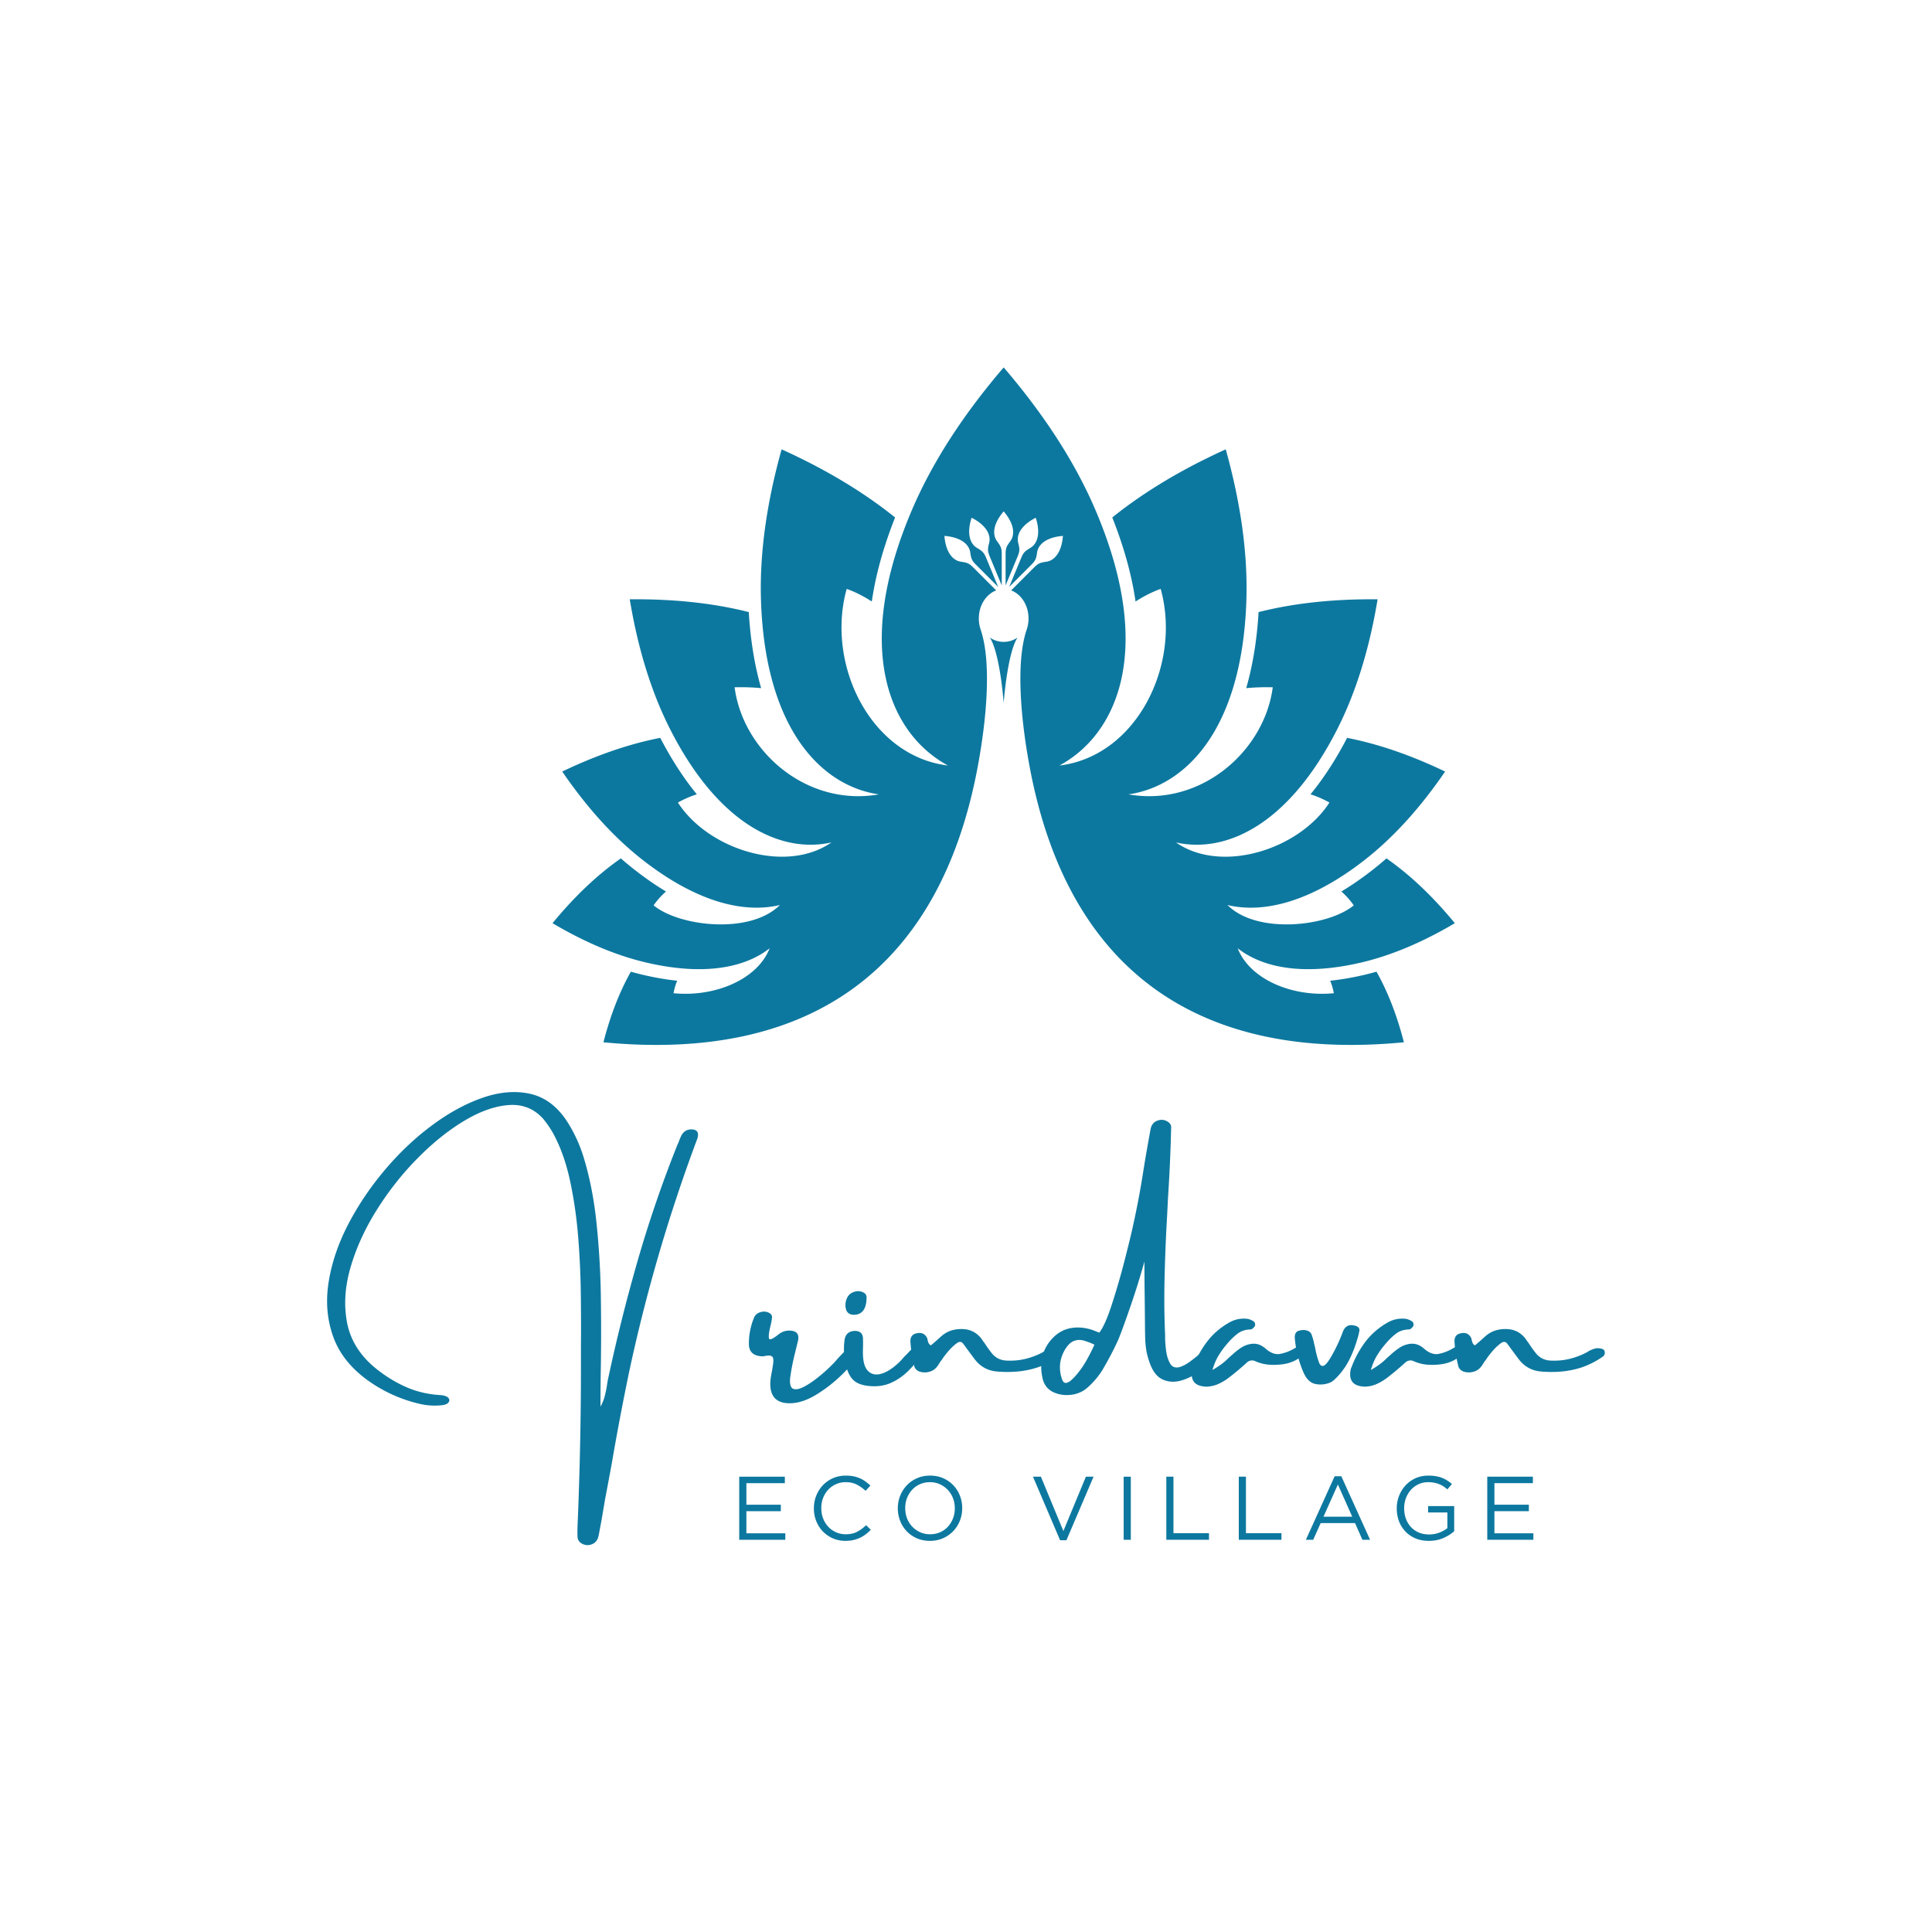 <?xml version="1.0" encoding="UTF-8"?>
<svg data-bbox="137.136 154.039 535.689 493.763" height="1080" viewBox="0 0 810 810" width="1080" xmlns="http://www.w3.org/2000/svg" data-type="color">
    <g>
        <defs>
            <clipPath id="73bf9a7b-9432-489f-af71-02df475126fe">
                <path d="M231.648 154.04h378.297v284.05H231.648Zm0 0"/>
            </clipPath>
        </defs>
        <path d="M251.748 589.718c.82-1.469 1.414-2.91 1.781-4.328.375-1.426.664-2.813.875-4.156l.375-2.391a735.14 735.14 0 0 1 12.485-50.031 517.397 517.397 0 0 1 16.734-48.828c.207-.395.406-.836.594-1.329.27-.8.601-1.597 1-2.39.832-1.781 2.226-2.703 4.187-2.766 2.477 0 3.352 1.258 2.625 3.766a690.065 690.065 0 0 0-28.718 98.312 1111.185 1111.185 0 0 0-7.079 37.297c-.949 5.27-1.93 10.524-2.937 15.766-.46 2.75-.934 5.55-1.422 8.406-.336 1.8-.672 3.617-1.016 5.453a17.573 17.573 0 0 1-.5 2.219c-.523 1.469-1.511 2.422-2.968 2.86-1.45.445-2.852.226-4.203-.657-.856-.586-1.329-1.43-1.422-2.531a57.45 57.45 0 0 1 0-4.64c.945-22.294 1.422-44.59 1.422-66.891v-7.485a1083.3 1083.3 0 0 0-.047-22.39 352.95 352.95 0 0 0-1.094-24.141c-.648-8.113-1.746-15.844-3.297-23.188-1.543-7.351-3.734-13.785-6.578-19.296a40.173 40.173 0 0 0-4.828-7.313c-3.856-4.281-8.711-6.191-14.563-5.734-5.843.46-12.105 2.71-18.78 6.75-6.68 4.043-13.22 9.336-19.626 15.875-6.398 6.531-12.055 13.742-16.969 21.625-4.918 7.886-8.543 15.89-10.875 24.015-2.324 8.118-2.78 15.793-1.375 23.032 1.414 7.242 5.29 13.496 11.625 18.765 3.989 3.305 8.27 5.98 12.844 8.031 4.582 2.055 9.504 3.22 14.766 3.5a6.876 6.876 0 0 1 2.812.782c.207.148.395.351.563.61.176.26.265.5.265.718 0 .27-.09.535-.265.797a2.444 2.444 0 0 1-.563.625 5.145 5.145 0 0 1-2.203.687 27.148 27.148 0 0 1-8.781-.406c-7.906-1.75-15.195-4.953-21.86-9.61-7.417-5.226-12.414-11.43-15-18.609-2.593-7.187-3.242-14.836-1.953-22.953 1.282-8.113 4.028-16.21 8.235-24.297 4.218-8.094 9.375-15.726 15.468-22.906 6.094-7.188 12.692-13.406 19.797-18.656 7.102-5.25 14.176-9.082 21.22-11.5 7.038-2.414 13.608-2.953 19.702-1.61 6.094 1.344 11.192 5.078 15.297 11.203a60.479 60.479 0 0 1 6.984 14.75c2.633 8.418 4.489 17.684 5.563 27.797a346.449 346.449 0 0 1 1.86 30.985c.163 10.543.16 20.761-.016 30.656a927.825 927.825 0 0 0-.14 15.75Zm0 0" fill="#0d789f" data-color="1"/>
        <path d="M355.327 565.28c1.125-1.156 2.125-1.609 3-1.359.875.242 1.414.883 1.625 1.922.219 1.043-.086 2.203-.906 3.484-1.688 2.48-4.063 5.153-7.125 8.016a59.1 59.1 0 0 1-9.907 7.5c-3.531 2.125-6.875 3.273-10.031 3.453-6.398.344-9.398-2.719-9-9.187.063-.852.227-2 .5-3.438a58.98 58.98 0 0 0 .672-4.078c.164-1.32.082-2.21-.25-2.672-.43-.406-.914-.61-1.453-.61-.531 0-1.106.063-1.719.188-.68.156-1.309.188-1.89.094-3.126-.332-4.743-1.941-4.86-4.828a28.1 28.1 0 0 1 2.203-11.438c.488-1.125 1.406-1.867 2.75-2.234 1.352-.375 2.594-.223 3.719.453.738.461 1.078 1.086 1.016 1.875a24.759 24.759 0 0 1-.594 3.266 19.4 19.4 0 0 0-.328 1.422c-.586 2.824-.579 4.289.015 4.39.602.106 1.914-.656 3.938-2.281 1.5-1.07 3.156-1.516 4.969-1.328 2.414.219 3.394 1.57 2.937 4.047-.406 1.68-.824 3.39-1.25 5.14a94.034 94.034 0 0 0-2.11 10.844c-.187 2.48.255 3.93 1.329 4.344 1.07.406 2.504.152 4.297-.766 1.789-.914 3.671-2.144 5.64-3.687 1.977-1.551 3.727-3.067 5.25-4.547 1.52-1.488 2.551-2.57 3.094-3.25.281-.332.703-.797 1.266-1.39.57-.602 1.16-1.212 1.765-1.829.676-.664 1.156-1.172 1.438-1.516Zm0 0" fill="#0d789f" data-color="1"/>
        <path d="M387.562 563.952c.394.22.578.586.546 1.094-.023.5-.171.95-.453 1.344-2.086 3.094-4.32 5.836-6.703 8.219-2.387 2.386-5.012 4.171-7.875 5.359-2.867 1.18-6.152 1.508-9.86.984-2.48-.394-4.35-1.234-5.609-2.515-1.25-1.29-2.183-3.117-2.796-5.485-1.008-3.695-1.239-7.507-.688-11.437.457-2.258 1.863-3.438 4.219-3.531 2.113 0 3.265.949 3.453 2.843a57.45 57.45 0 0 1 0 4.641v.594c-.125 4.199.55 7.074 2.031 8.625 1.488 1.543 3.426 1.949 5.813 1.218 2.394-.738 4.941-2.425 7.64-5.062.332-.332.75-.79 1.25-1.375a25.913 25.913 0 0 1 1.688-1.75 89.984 89.984 0 0 0 2.11-2.25c1.687-1.688 3.429-2.191 5.234-1.516Zm-29.813-12.718c-1.867-.125-2.938-1.133-3.219-3.032-.21-1.468.024-2.879.703-4.234.602-1.164 1.594-1.96 2.97-2.39 1.382-.426 2.69-.301 3.921.374.457.243.785.586.984 1.032.196.449.266.808.204 1.078-.063 4.843-1.918 7.234-5.563 7.172Zm0 0" fill="#0d789f" data-color="1"/>
        <path d="M442.922 565.374h.093c.332.063.664.18 1 .344.344.168.555.496.641.984.188.868-.059 1.543-.734 2.032a36.014 36.014 0 0 1-8.86 4.546 38.829 38.829 0 0 1-8.61 1.75 50.16 50.16 0 0 1-8.796-.046c-3.836-.407-6.93-2.227-9.281-5.47a464.917 464.917 0 0 0-2.25-3.03l-2.297-3.125c-.68-.883-1.524-.993-2.531-.329a21.36 21.36 0 0 0-3.313 3.016 43.703 43.703 0 0 0-2.75 3.469c-.062.156-.14.293-.234.406a17.93 17.93 0 0 0-1 1.344c-.406.73-.871 1.402-1.39 2.015-.888 1.012-2.032 1.665-3.438 1.954-1.407.293-2.758.18-4.047-.344-.95-.488-1.559-1.192-1.828-2.11a57.127 57.127 0 0 1-1.61-10.437c0-1.895.867-3.008 2.61-3.344 2.02-.469 3.476.172 4.375 1.922.113.281.203.621.265 1.016.094.398.223.789.39 1.172.165.375.485.687.954.937.54-.457 1.047-.883 1.516-1.281 1.062-.945 2.097-1.867 3.109-2.766 1.227-1.008 2.516-1.726 3.86-2.156 1.35-.426 2.796-.64 4.327-.64 3.583 0 6.415 1.406 8.5 4.218.395.617.805 1.2 1.235 1.75a55.889 55.889 0 0 0 2.89 4.047c1.625 2.086 3.786 3.156 6.485 3.219 2.75.117 5.383-.14 7.906-.766a30.533 30.533 0 0 0 7.344-2.875c.094-.062.195-.133.312-.219.801-.457 1.625-.82 2.47-1.093.843-.282 1.737-.317 2.687-.11Zm0 0" fill="#0d789f" data-color="1"/>
        <path d="M508.792 563.859c1.008.218 1.485.812 1.422 1.78-.063.962-.402 1.915-1.016 2.86-1.625 2.418-3.703 4.555-6.234 6.406-2.523 1.856-5.133 3.157-7.828 3.907-2.688.75-5.2.62-7.531-.39-2.325-1.009-4.118-3.165-5.375-6.47a30.183 30.183 0 0 1-2.016-9.187c-.094-1.07-.156-3.75-.188-8.031-.03-4.29-.078-8.797-.14-13.516a978.304 978.304 0 0 1-.078-10.61v-1.702c-1.75 6.335-3.809 12.902-6.172 19.703-2.356 6.804-4.04 11.351-5.047 13.64a134.082 134.082 0 0 1-6.563 12.406 33.625 33.625 0 0 1-6.062 7.079c-1.898 1.687-4.164 2.699-6.797 3.03-2.637.337-5.094-.003-7.375-1.015-2.281-1.008-3.789-2.754-4.531-5.234-.758-2.906-.93-5.723-.516-8.453.406-2.727 1.543-5.301 3.406-7.719 2.114-2.633 4.536-4.352 7.266-5.156 2.727-.813 5.695-.836 8.906-.078 1.008.25 2.02.59 3.032 1.015.488.18.992.375 1.515.594 1.625-2.02 3.399-6.016 5.328-11.984a305.837 305.837 0 0 0 5.313-18.36c1.601-6.258 2.71-10.8 3.328-13.625a366.066 366.066 0 0 0 4.734-25.265 784.144 784.144 0 0 1 2.844-16.25c.395-1.782 1.406-2.938 3.031-3.47 1.625-.538 3.141-.273 4.547.798.676.554 1.016 1.23 1.016 2.031a669.999 669.999 0 0 1-1.328 29.719c-.188 4.043-.39 7.992-.61 11.843-.398 7.594-.68 15.2-.843 22.813a345.497 345.497 0 0 0 .25 22.844v.922c0 1.53.132 3.367.406 5.5.281 2.125.844 3.933 1.687 5.421.844 1.481 2.196 1.977 4.063 1.485 1.406-.457 2.836-1.223 4.297-2.297a65.672 65.672 0 0 0 4.203-3.36 55.679 55.679 0 0 1 3.281-2.656c.969-.707 1.758-1.03 2.375-.968Zm-58.015 13.14a37.917 37.917 0 0 0 4.39-6.062c1.258-2.145 2.488-4.535 3.688-7.172a29.415 29.415 0 0 0-4.485-1.719c-1.449-.414-2.851-.351-4.203.188-1.344.53-2.617 1.808-3.812 3.828-2.23 3.992-2.563 8.14-1 12.453.394.95.941 1.371 1.64 1.265.707-.101 1.41-.476 2.11-1.125.707-.644 1.265-1.195 1.671-1.656Zm0 0" fill="#0d789f" data-color="1"/>
        <path d="M547.14 563.859c.332.062.563.168.688.312.125.137.265.402.422.797.113.398-.028.871-.422 1.422-.399.555-.762.996-1.094 1.328-2.524 2.367-5.465 3.777-8.828 4.234-1.93.274-3.86.34-5.797.203-1.93-.132-3.824-.601-5.688-1.406-1.343-.664-2.601-.469-3.765.594a114.417 114.417 0 0 1-7.578 6.344 22.563 22.563 0 0 1-4.25 2.531c-1.493.68-3.106 1.059-4.844 1.14-5.113-.081-7.133-2.577-6.063-7.484.063-.207.137-.375.22-.5 1.48-3.976 3.429-7.566 5.843-10.765 2.414-3.207 5.476-5.883 9.187-8.032 2.446-1.437 5.078-1.984 7.891-1.64a6.926 6.926 0 0 1 2.125.812c.82.406 1.156 1.055 1 1.938a1.53 1.53 0 0 1-.39.718c-.2.2-.403.387-.61.563a.997.997 0 0 1-.484.328 2.07 2.07 0 0 1-.625.094c-2.024.062-3.762.652-5.22 1.765a26.127 26.127 0 0 0-3.968 3.782 38.279 38.279 0 0 0-3.75 4.968c-1.148 1.805-2.086 3.961-2.812 6.47 2.687-1.552 4.797-3.095 6.328-4.626.344-.344.68-.648 1.015-.922a8.61 8.61 0 0 1 .828-.734 29.493 29.493 0 0 1 4.235-3.313c1.676-.945 3.344-1.421 5-1.421 1.656 0 3.265.671 4.828 2.015 2.133 1.906 4.21 2.653 6.234 2.235a18.56 18.56 0 0 0 5.657-2.141c1.78-1.07 3.343-1.61 4.687-1.61Zm0 0" fill="#0d789f" data-color="1"/>
        <path d="M568.312 555.874c.55.149.976.39 1.281.735.313.336.422.793.328 1.375a27.422 27.422 0 0 1-1.016 3.953 49.957 49.957 0 0 1-3.046 7.828 30.519 30.519 0 0 1-4.797 7.047 24.398 24.398 0 0 1-1.89 1.875 6.291 6.291 0 0 1-2.25 1.25c-2.024.617-3.946.687-5.767.218-1.824-.476-3.32-1.925-4.484-4.343a46.095 46.095 0 0 1-3.812-14.657c-.145-1.843.453-2.93 1.796-3.265 1.165-.332 2.239-.36 3.22-.078.976.273 1.632.804 1.968 1.593a26.82 26.82 0 0 1 1.203 4.36c.125.406.227.808.313 1.203.125.668.25 1.309.375 1.922.425 1.75.851 3.2 1.28 4.344.427 1.148 1.048 1.605 1.86 1.375.813-.227 1.895-1.52 3.25-3.875a66.085 66.085 0 0 0 4.953-10.61c1.008-2.3 2.754-3.05 5.235-2.25Zm0 0" fill="#0d789f" data-color="1"/>
        <path d="M613.561 563.859c.332.062.563.168.688.312.125.137.265.402.421.797.114.398-.027.871-.421 1.422-.399.555-.762.996-1.094 1.328-2.524 2.367-5.465 3.777-8.828 4.234-1.93.274-3.86.34-5.797.203-1.93-.132-3.824-.601-5.688-1.406-1.343-.664-2.601-.469-3.765.594a114.417 114.417 0 0 1-7.578 6.344 22.563 22.563 0 0 1-4.25 2.531c-1.493.68-3.106 1.059-4.844 1.14-5.113-.081-7.133-2.577-6.063-7.484.063-.207.137-.375.22-.5 1.48-3.976 3.429-7.566 5.843-10.765 2.414-3.207 5.476-5.883 9.187-8.032 2.446-1.437 5.078-1.984 7.891-1.64a6.926 6.926 0 0 1 2.125.812c.82.406 1.156 1.055 1 1.938a1.53 1.53 0 0 1-.39.718c-.2.2-.403.387-.61.563a.997.997 0 0 1-.484.328 2.07 2.07 0 0 1-.625.094c-2.024.062-3.762.652-5.22 1.765a26.127 26.127 0 0 0-3.968 3.782 38.279 38.279 0 0 0-3.75 4.968c-1.148 1.805-2.086 3.961-2.812 6.47 2.687-1.552 4.796-3.095 6.328-4.626.343-.344.68-.648 1.015-.922a8.61 8.61 0 0 1 .828-.734 29.493 29.493 0 0 1 4.235-3.313c1.676-.945 3.344-1.421 5-1.421 1.656 0 3.265.671 4.828 2.015 2.133 1.906 4.21 2.653 6.234 2.235a18.56 18.56 0 0 0 5.657-2.141c1.78-1.07 3.343-1.61 4.687-1.61Zm0 0" fill="#0d789f" data-color="1"/>
        <path d="M671.03 565.374h.093c.332.063.664.18 1 .344.344.168.555.496.641.984.188.868-.059 1.543-.734 2.032a36.014 36.014 0 0 1-8.86 4.546 38.829 38.829 0 0 1-8.61 1.75 50.16 50.16 0 0 1-8.796-.046c-3.836-.407-6.93-2.227-9.281-5.47a464.917 464.917 0 0 0-2.25-3.03l-2.297-3.125c-.68-.883-1.524-.993-2.531-.329a21.36 21.36 0 0 0-3.313 3.016 43.703 43.703 0 0 0-2.75 3.469c-.062.156-.14.293-.234.406a17.93 17.93 0 0 0-1 1.344c-.406.73-.871 1.402-1.39 2.015-.888 1.012-2.032 1.665-3.438 1.954-1.407.293-2.758.18-4.047-.344-.95-.488-1.559-1.192-1.828-2.11a57.127 57.127 0 0 1-1.61-10.437c0-1.895.867-3.008 2.61-3.344 2.02-.469 3.476.172 4.375 1.922.113.281.203.621.265 1.016.094.398.223.789.39 1.172.165.375.485.687.954.937.54-.457 1.047-.883 1.516-1.281 1.062-.945 2.097-1.867 3.109-2.766 1.227-1.008 2.516-1.726 3.86-2.156 1.35-.426 2.796-.64 4.327-.64 3.583 0 6.415 1.406 8.5 4.218.395.617.805 1.2 1.235 1.75a55.889 55.889 0 0 0 2.89 4.047c1.625 2.086 3.786 3.156 6.485 3.219 2.75.117 5.383-.14 7.906-.766a30.533 30.533 0 0 0 7.344-2.875c.094-.062.195-.133.312-.219.801-.457 1.625-.82 2.47-1.093.843-.282 1.737-.317 2.687-.11Zm0 0" fill="#0d789f" data-color="1"/>
        <path d="M309.924 619.11h19.125v2.719h-16.125v9.03h14.438v2.72h-14.438v9.265h16.329v2.719h-19.329Zm0 0" fill="#0d789f" data-color="1"/>
        <path d="M354.504 646.016c-1.918 0-3.684-.351-5.297-1.047a13.165 13.165 0 0 1-4.203-2.89c-1.18-1.227-2.106-2.672-2.781-4.328-.668-1.665-1-3.446-1-5.344v-.078c0-1.864.332-3.625 1-5.282.675-1.664 1.601-3.117 2.78-4.359a12.953 12.953 0 0 1 4.235-2.953c1.645-.719 3.438-1.078 5.375-1.078 1.207 0 2.297.101 3.266.297.969.199 1.867.484 2.703.859.832.367 1.598.809 2.297 1.328.707.512 1.39 1.078 2.047 1.703l-2.032 2.188a16.92 16.92 0 0 0-3.656-2.594c-1.293-.688-2.851-1.031-4.672-1.031-1.46 0-2.812.281-4.062.843a10.114 10.114 0 0 0-3.25 2.297 10.76 10.76 0 0 0-2.156 3.453c-.512 1.325-.766 2.747-.766 4.266v.063c0 1.543.254 2.976.766 4.297a10.876 10.876 0 0 0 2.156 3.468 10.22 10.22 0 0 0 3.25 2.313c1.25.562 2.601.843 4.062.843 1.82 0 3.383-.332 4.688-1 1.312-.664 2.597-1.601 3.86-2.812l1.968 1.922a18.39 18.39 0 0 1-2.14 1.922 13.45 13.45 0 0 1-2.407 1.453c-.855.398-1.773.71-2.75.937-.98.227-2.074.344-3.281.344Zm0 0" fill="#0d789f" data-color="1"/>
        <path d="M389.881 646.016c-2.023 0-3.86-.367-5.515-1.094a13.054 13.054 0 0 1-4.25-2.968 13.326 13.326 0 0 1-2.735-4.344 14.142 14.142 0 0 1-.968-5.203v-.078c0-1.813.328-3.547.984-5.203a13.447 13.447 0 0 1 2.766-4.375c1.187-1.25 2.609-2.243 4.265-2.985 1.664-.738 3.504-1.11 5.516-1.11 2.02 0 3.851.368 5.5 1.095 1.656.73 3.07 1.718 4.25 2.968a13.14 13.14 0 0 1 2.75 4.344c.644 1.648.969 3.383.969 5.203v.063c0 1.824-.329 3.57-.985 5.234a13.46 13.46 0 0 1-2.765 4.36c-1.188 1.242-2.618 2.234-4.282 2.984-1.656.738-3.492 1.11-5.5 1.11Zm.063-2.765c1.52 0 2.914-.282 4.187-.844a9.788 9.788 0 0 0 3.266-2.313 10.924 10.924 0 0 0 2.125-3.453c.52-1.312.781-2.723.781-4.234v-.078c0-1.508-.262-2.926-.781-4.25a10.347 10.347 0 0 0-2.172-3.453 10.68 10.68 0 0 0-3.297-2.344c-1.273-.582-2.664-.875-4.172-.875-1.511 0-2.906.289-4.187.86a9.68 9.68 0 0 0-3.266 2.327 10.943 10.943 0 0 0-2.14 3.438c-.512 1.304-.766 2.715-.766 4.234v.063c0 1.511.254 2.93.766 4.25a10.713 10.713 0 0 0 2.171 3.468c.938.98 2.04 1.762 3.313 2.344 1.27.574 2.66.86 4.172.86Zm0 0" fill="#0d789f" data-color="1"/>
        <path d="M433.077 619.11h3.328l9.422 22.781 9.437-22.781h3.219l-11.375 26.64h-2.656Zm0 0" fill="#0d789f" data-color="1"/>
        <path d="M471.101 619.11h3v26.453h-3Zm0 0" fill="#0d789f" data-color="1"/>
        <path d="M488.98 619.11h3v23.687h14.891v2.766h-17.89Zm0 0" fill="#0d789f" data-color="1"/>
        <path d="M519.37 619.11h3v23.687h14.891v2.766h-17.89Zm0 0" fill="#0d789f" data-color="1"/>
        <path d="M559.558 618.922h2.797l12.063 26.641h-3.22l-3.093-7H553.7l-3.14 7h-3.063Zm7.375 16.97-6.015-13.5-6.047 13.5Zm0 0" fill="#0d789f" data-color="1"/>
        <path d="M599.063 646.016c-2.093 0-3.968-.351-5.625-1.047-1.648-.707-3.058-1.676-4.234-2.906a12.894 12.894 0 0 1-2.688-4.328c-.617-1.656-.921-3.43-.921-5.328v-.078c0-1.813.32-3.54.968-5.188a13.836 13.836 0 0 1 2.703-4.375c1.157-1.258 2.547-2.258 4.172-3 1.625-.738 3.438-1.11 5.438-1.11 1.101 0 2.113.079 3.031.235.926.149 1.785.371 2.578.672.79.305 1.531.672 2.219 1.11.695.437 1.375.937 2.031 1.5l-1.922 2.265a14.283 14.283 0 0 0-1.593-1.234 10.898 10.898 0 0 0-3.922-1.563 12.704 12.704 0 0 0-2.547-.234c-1.461 0-2.809.293-4.047.875a10.053 10.053 0 0 0-3.172 2.343c-.875.981-1.57 2.133-2.078 3.454a11.75 11.75 0 0 0-.75 4.187v.063c0 1.593.242 3.058.734 4.39a10.35 10.35 0 0 0 2.094 3.485c.906.98 2 1.746 3.281 2.297 1.29.554 2.742.828 4.36.828 1.507 0 2.93-.254 4.265-.766 1.332-.52 2.457-1.145 3.375-1.875v-6.578h-8.062v-2.688h10.922v10.547c-1.23 1.117-2.746 2.07-4.547 2.86-1.805.789-3.824 1.187-6.063 1.187Zm0 0" fill="#0d789f" data-color="1"/>
        <path d="M623.544 619.11h19.125v2.719h-16.125v9.03h14.438v2.72h-14.438v9.265h16.328v2.719h-19.328Zm0 0" fill="#0d789f" data-color="1"/>
        <g clip-path="url(#73bf9a7b-9432-489f-af71-02df475126fe)">
            <path fill-rule="evenodd" d="M426.598 267.297c-4.301 6.695-5.797 27.34-5.801 27.41-.004-.07-1.5-20.715-5.805-27.41 3.45 2.414 8.16 2.414 11.606 0ZM252.996 436.984c2.727-10.617 6.465-20.68 11.496-29.597 1.805.515 3.625.984 5.453 1.406 4.496 1.043 9.196 1.883 13.961 2.379a25.316 25.316 0 0 0-1.527 5.238c17.71 1.735 35.355-6.015 40.289-18.832-10.043 7.902-26.895 11.73-51.52 6.02-13.41-3.106-26.703-8.977-39.5-16.543 8.668-10.551 18.22-19.899 28.657-27.172 1.87 1.64 3.78 3.23 5.734 4.758 4.078 3.195 8.5 6.304 13.168 9.12-2.043 1.829-3.77 3.766-5.172 5.821 10.75 8.883 40.531 12.313 52.93-.152-14.531 3.488-34.305-.727-57.64-18.989-12.65-9.898-23.805-22.66-33.61-36.968 13.52-6.477 27.336-11.442 41.101-14.121 4.164 8.035 9.27 16.261 15.336 23.671-2.55.793-5.191 1.934-7.933 3.446 12.707 19.707 45.25 30.031 64.36 16.719-20.227 4.585-46.767-6.434-67.595-47.399-8.32-16.363-13.718-34.969-16.957-54.527 17.317-.176 34.203 1.39 49.907 5.355.605 10.403 2.156 21.399 5.183 31.887a93.42 93.42 0 0 0-11.129-.352c3.492 26.77 30.137 50.203 60.496 44.891-23.87-3.422-47.586-27.04-49.425-81.008-.704-20.637 2.64-42.172 8.636-63.652 17.422 7.902 33.621 17.332 47.575 28.566-4.465 11.274-8.024 23.184-9.762 35.23-3.227-2.062-6.66-3.902-10.528-5.284-8.832 31.64 10.004 70.148 42.446 74.05-24.516-13.25-39.895-48.855-15.215-106.86 8.98-21.112 22.46-41.23 38.586-60.046 16.121 18.816 29.605 38.934 38.586 60.047 24.68 58.004 9.3 93.61-15.215 106.86 32.441-3.903 51.277-42.41 42.445-74.051-3.867 1.382-7.304 3.222-10.531 5.285-1.738-12.047-5.293-23.957-9.758-35.23 13.95-11.235 30.153-20.665 47.574-28.567 5.993 21.48 9.34 43.015 8.637 63.652-1.84 53.969-25.558 77.586-49.426 81.008 30.36 5.312 57.004-18.121 60.496-44.89-3.8-.114-7.5.027-11.128.35 3.027-10.487 4.578-21.483 5.183-31.886 15.7-3.965 32.59-5.531 49.906-5.355-3.242 19.558-8.636 38.164-16.957 54.527-20.832 40.965-47.37 51.984-67.593 47.399 19.109 13.312 51.652 2.988 64.359-16.72-2.742-1.511-5.387-2.652-7.938-3.445 6.07-7.41 11.172-15.636 15.336-23.671 13.77 2.68 27.586 7.644 41.102 14.12-9.8 14.31-20.96 27.071-33.61 36.97-23.331 18.261-43.105 22.476-57.64 18.988 12.402 12.465 42.184 9.035 52.934.152-1.403-2.055-3.13-3.992-5.172-5.82 4.668-2.817 9.086-5.926 13.168-9.121a132.632 132.632 0 0 0 5.734-4.758c10.438 7.273 19.988 16.62 28.656 27.172-12.797 7.566-26.09 13.437-39.5 16.543-24.629 5.71-41.48 1.882-51.523-6.02 4.937 12.817 22.582 20.567 40.293 18.832a25.559 25.559 0 0 0-1.528-5.238c4.762-.496 9.465-1.336 13.961-2.379 1.829-.422 3.649-.89 5.454-1.406 5.03 8.918 8.765 18.98 11.492 29.597-84.633 8.164-140.532-28.73-156.832-115.082-3.801-20.14-5.989-44.257-1.305-57.98.488-1.426.758-2.985.758-4.617 0-5.52-3.059-10.188-7.281-11.778l9.609-9.609c1.875-1.875 2.742-2.05 5.219-2.426 2.215-.332 4.343-1.953 5.652-5.195.691-1.715 1.07-3.629 1.223-5.617-1.989.152-3.903.53-5.617 1.222-3.243 1.309-4.868 3.438-5.2 5.653-.37 2.476-.547 3.343-2.422 5.218l-9.296 9.297 5.03-12.148c1.016-2.45 1.747-2.942 3.895-4.234 1.918-1.157 3.266-3.47 3.235-6.965-.02-1.848-.403-3.762-1.024-5.657-1.703.864-3.351 1.934-4.718 3.278-2.497 2.449-3.18 5.039-2.641 7.21.605 2.43.773 3.301-.242 5.75l-5.032 12.145v-13.144c0-2.653.489-3.39 1.977-5.407 1.332-1.8 1.691-4.457.32-7.671-.722-1.7-1.808-3.32-3.105-4.836-1.3 1.515-2.383 3.136-3.11 4.836-1.367 3.214-1.007 5.87.325 7.671 1.488 2.016 1.976 2.754 1.976 5.407v13.144l-5.031-12.144c-1.016-2.45-.848-3.32-.242-5.75.539-2.172-.145-4.762-2.64-7.211-1.368-1.344-3.016-2.414-4.723-3.278-.618 1.895-1 3.809-1.02 5.657-.031 3.496 1.316 5.808 3.234 6.964 2.145 1.293 2.88 1.786 3.895 4.235l5.031 12.148-9.297-9.297c-1.875-1.875-2.05-2.742-2.422-5.218-.336-2.215-1.957-4.344-5.199-5.653-1.715-.691-3.629-1.07-5.617-1.222.152 1.988.531 3.902 1.223 5.617 1.304 3.242 3.437 4.863 5.652 5.195 2.477.375 3.344.551 5.219 2.426l9.61 9.61c-4.224 1.59-7.282 6.257-7.282 11.777 0 1.632.27 3.191.754 4.617 4.683 13.723 2.5 37.84-1.301 57.98-16.3 86.352-72.203 123.246-156.836 115.082" fill="#0d789f" data-color="1"/>
        </g>
    </g>
</svg>
